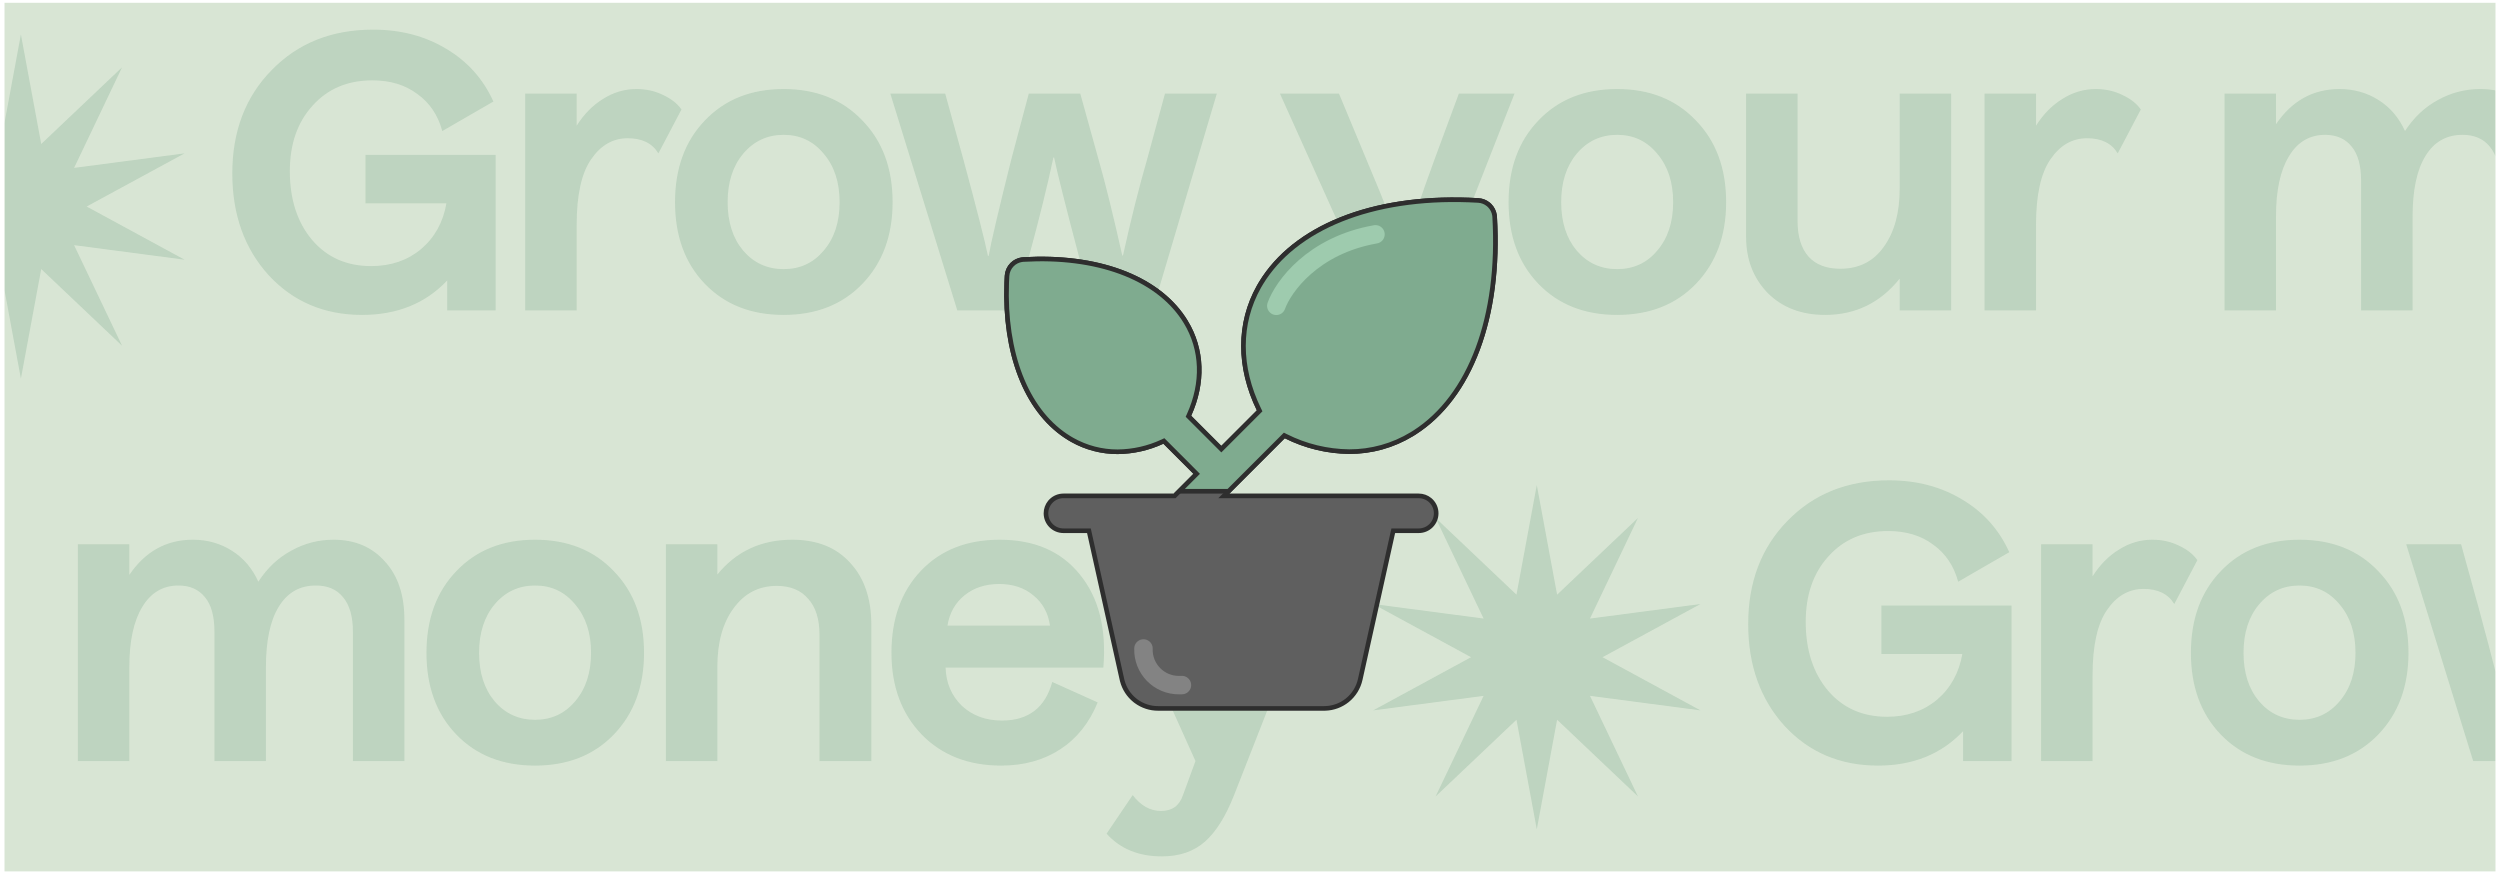 <svg width="325" height="114" viewBox="0 0 325 114" fill="none" xmlns="http://www.w3.org/2000/svg">
<g clip-path="url(#clip0_66_552)">
<rect width="323.826" height="112.913" transform="translate(0.587 0.365)" fill="#D8E5D4"/>
<g opacity="0.3">
<path d="M-214.633 98.936H-220.929V95.05C-223.748 98.034 -227.437 99.526 -231.995 99.526C-236.913 99.526 -240.962 97.804 -244.143 94.362C-247.29 90.886 -248.864 86.476 -248.864 81.132C-248.864 75.656 -247.159 71.18 -243.749 67.705C-240.339 64.197 -235.946 62.442 -230.568 62.442C-226.962 62.442 -223.781 63.278 -221.027 64.951C-218.273 66.59 -216.24 68.869 -214.928 71.787L-221.568 75.623C-222.125 73.558 -223.207 71.951 -224.814 70.803C-226.388 69.623 -228.339 69.033 -230.667 69.033C-233.88 69.033 -236.47 70.131 -238.437 72.328C-240.405 74.492 -241.388 77.328 -241.388 80.837C-241.388 84.509 -240.421 87.493 -238.487 89.788C-236.552 92.05 -233.995 93.181 -230.814 93.181C-228.257 93.181 -226.093 92.444 -224.322 90.968C-222.552 89.46 -221.453 87.476 -221.027 85.017H-231.552V78.722H-214.633V98.936ZM-210.788 98.936V70.754H-204.099V74.935C-203.149 73.426 -202.001 72.262 -200.657 71.443C-199.312 70.59 -197.87 70.164 -196.329 70.164C-195.05 70.164 -193.886 70.426 -192.837 70.951C-191.787 71.443 -191.001 72.066 -190.476 72.82L-193.476 78.525C-194.263 77.213 -195.591 76.558 -197.46 76.558C-199.394 76.558 -200.985 77.476 -202.231 79.312C-203.476 81.115 -204.099 83.951 -204.099 87.82V98.936H-210.788ZM-163.03 84.869C-163.03 89.23 -164.341 92.771 -166.964 95.493C-169.554 98.181 -172.964 99.526 -177.194 99.526C-181.424 99.526 -184.834 98.181 -187.424 95.493C-190.014 92.804 -191.309 89.263 -191.309 84.869C-191.309 80.476 -190.014 76.935 -187.424 74.246C-184.834 71.525 -181.424 70.164 -177.194 70.164C-172.964 70.164 -169.554 71.525 -166.964 74.246C-164.341 76.935 -163.03 80.476 -163.03 84.869ZM-182.457 78.574C-183.801 80.181 -184.473 82.279 -184.473 84.869C-184.473 87.46 -183.801 89.558 -182.457 91.165C-181.079 92.771 -179.325 93.575 -177.194 93.575C-175.063 93.575 -173.325 92.771 -171.981 91.165C-170.604 89.558 -169.915 87.46 -169.915 84.869C-169.915 82.279 -170.604 80.181 -171.981 78.574C-173.325 76.935 -175.063 76.115 -177.194 76.115C-179.325 76.115 -181.079 76.935 -182.457 78.574ZM-136.862 98.936L-138.731 92.198C-140.6 85.115 -141.699 80.738 -142.026 79.066H-142.125C-142.879 82.64 -143.961 87.017 -145.371 92.198L-147.191 98.936H-154.617L-163.322 70.754H-156.191L-153.83 79.312C-152.06 85.87 -150.994 90.05 -150.633 91.853H-150.535C-150.273 90.279 -149.289 86.083 -147.584 79.263L-145.322 70.754H-138.633L-136.272 79.263C-135.387 82.345 -134.354 86.525 -133.174 91.804H-133.075C-132.026 87.05 -130.977 82.869 -129.928 79.263L-127.616 70.754H-120.878L-129.239 98.936H-136.862ZM-94.968 103.362C-96.05 106.116 -97.312 108.133 -98.755 109.411C-100.198 110.69 -102.067 111.329 -104.362 111.329C-107.378 111.329 -109.772 110.346 -111.542 108.379L-108.149 103.362C-107.1 104.739 -105.87 105.428 -104.46 105.428C-103.017 105.428 -102.067 104.739 -101.608 103.362L-99.984 98.936L-112.674 70.754H-105.001L-101.46 79.263C-98.87 85.361 -97.312 89.46 -96.788 91.558H-96.689C-95.706 88.181 -94.329 84.082 -92.558 79.263L-89.41 70.754H-82.18L-94.968 103.362ZM-54.669 84.869C-54.669 89.23 -55.981 92.771 -58.604 95.493C-61.194 98.181 -64.604 99.526 -68.834 99.526C-73.063 99.526 -76.473 98.181 -79.064 95.493C-81.654 92.804 -82.949 89.263 -82.949 84.869C-82.949 80.476 -81.654 76.935 -79.064 74.246C-76.473 71.525 -73.063 70.164 -68.834 70.164C-64.604 70.164 -61.194 71.525 -58.604 74.246C-55.981 76.935 -54.669 80.476 -54.669 84.869ZM-74.096 78.574C-75.441 80.181 -76.113 82.279 -76.113 84.869C-76.113 87.46 -75.441 89.558 -74.096 91.165C-72.719 92.771 -70.965 93.575 -68.834 93.575C-66.703 93.575 -64.965 92.771 -63.62 91.165C-62.243 89.558 -61.555 87.46 -61.555 84.869C-61.555 82.279 -62.243 80.181 -63.62 78.574C-64.965 76.935 -66.703 76.115 -68.834 76.115C-70.965 76.115 -72.719 76.935 -74.096 78.574ZM-25.415 98.936H-32.104V94.804C-34.629 97.952 -37.858 99.526 -41.793 99.526C-44.875 99.526 -47.367 98.575 -49.268 96.673C-51.137 94.739 -52.072 92.312 -52.072 89.394V70.754H-45.383V87.329C-45.383 89.329 -44.908 90.87 -43.957 91.952C-43.006 93.001 -41.629 93.525 -39.825 93.525C-37.399 93.525 -35.514 92.575 -34.169 90.673C-32.792 88.771 -32.104 86.246 -32.104 83.099V70.754H-25.415V98.936ZM-21.073 98.936V70.754H-14.385V74.935C-13.434 73.426 -12.286 72.262 -10.942 71.443C-9.598 70.59 -8.155 70.164 -6.614 70.164C-5.335 70.164 -4.171 70.426 -3.122 70.951C-2.073 71.443 -1.286 72.066 -0.761 72.82L-3.761 78.525C-4.548 77.213 -5.876 76.558 -7.745 76.558C-9.68 76.558 -11.27 77.476 -12.516 79.312C-13.762 81.115 -14.385 83.951 -14.385 87.82V98.936H-21.073ZM16.813 98.936H10.124V70.754H16.813V74.738C18.879 71.689 21.633 70.164 25.076 70.164C26.945 70.164 28.633 70.639 30.142 71.59C31.65 72.541 32.797 73.885 33.584 75.623C34.732 73.853 36.158 72.508 37.863 71.59C39.568 70.639 41.404 70.164 43.372 70.164C46.126 70.164 48.339 71.098 50.011 72.967C51.716 74.803 52.569 77.328 52.569 80.541V98.936H45.88V82.115C45.88 80.148 45.454 78.656 44.601 77.64C43.782 76.623 42.601 76.115 41.06 76.115C38.962 76.115 37.355 77.033 36.24 78.869C35.126 80.672 34.568 83.296 34.568 86.738V98.936H27.879V82.115C27.879 80.115 27.47 78.623 26.65 77.64C25.83 76.623 24.683 76.115 23.207 76.115C21.174 76.115 19.6 77.049 18.485 78.918C17.371 80.754 16.813 83.345 16.813 86.689V98.936ZM83.723 84.869C83.723 89.23 82.412 92.771 79.788 95.493C77.198 98.181 73.788 99.526 69.559 99.526C65.329 99.526 61.919 98.181 59.329 95.493C56.738 92.804 55.443 89.263 55.443 84.869C55.443 80.476 56.738 76.935 59.329 74.246C61.919 71.525 65.329 70.164 69.559 70.164C73.788 70.164 77.198 71.525 79.788 74.246C82.412 76.935 83.723 80.476 83.723 84.869ZM64.296 78.574C62.952 80.181 62.28 82.279 62.28 84.869C62.28 87.46 62.952 89.558 64.296 91.165C65.673 92.771 67.427 93.575 69.559 93.575C71.69 93.575 73.428 92.771 74.772 91.165C76.149 89.558 76.838 87.46 76.838 84.869C76.838 82.279 76.149 80.181 74.772 78.574C73.428 76.935 71.69 76.115 69.559 76.115C67.427 76.115 65.673 76.935 64.296 78.574ZM93.255 98.936H86.566V70.754H93.255V74.689C95.714 71.672 98.96 70.164 102.993 70.164C106.207 70.164 108.715 71.164 110.518 73.164C112.354 75.131 113.272 77.82 113.272 81.23V98.936H106.534V82.509C106.534 80.476 106.043 78.918 105.059 77.836C104.108 76.722 102.747 76.164 100.977 76.164C98.649 76.164 96.78 77.131 95.37 79.066C93.96 80.968 93.255 83.509 93.255 86.689V98.936ZM142.696 91.312C141.614 93.968 139.991 96.001 137.827 97.411C135.663 98.821 133.105 99.526 130.154 99.526C125.892 99.526 122.449 98.181 119.826 95.493C117.203 92.771 115.891 89.23 115.891 84.869C115.891 80.443 117.17 76.885 119.728 74.197C122.285 71.508 125.695 70.164 129.957 70.164C134.482 70.164 137.958 71.672 140.384 74.689C142.843 77.705 143.86 81.738 143.433 86.787H122.924C122.99 88.788 123.695 90.443 125.039 91.755C126.416 93.034 128.154 93.673 130.253 93.673C133.695 93.673 135.876 92.001 136.794 88.656L142.696 91.312ZM129.908 75.918C128.105 75.918 126.597 76.41 125.383 77.394C124.17 78.377 123.433 79.689 123.17 81.328H136.499C136.269 79.689 135.548 78.377 134.335 77.394C133.154 76.41 131.679 75.918 129.908 75.918ZM160.43 103.362C159.348 106.116 158.086 108.133 156.643 109.411C155.2 110.69 153.331 111.329 151.036 111.329C148.02 111.329 145.626 110.346 143.856 108.379L147.249 103.362C148.298 104.739 149.528 105.428 150.938 105.428C152.381 105.428 153.331 104.739 153.79 103.362L155.413 98.936L142.724 70.754H150.397L153.938 79.263C156.528 85.361 158.086 89.46 158.61 91.558H158.709C159.692 88.181 161.069 84.082 162.84 79.263L165.988 70.754H173.217L160.43 103.362Z" fill="#7FAB8F"/>
<path d="M199.783 63.066L202.423 77.31L212.931 67.339L206.695 80.414L221.057 78.523L208.327 85.436L221.057 92.349L206.695 90.458L212.931 103.533L202.423 93.562L199.783 107.806L197.142 93.562L186.634 103.533L192.87 90.458L178.508 92.349L191.238 85.436L178.508 78.523L192.87 80.414L186.634 67.339L197.142 77.31L199.783 63.066Z" fill="#7FAB8F"/>
<path d="M261.498 98.936H255.202V95.05C252.382 98.034 248.694 99.526 244.136 99.526C239.218 99.526 235.169 97.804 231.988 94.362C228.841 90.886 227.267 86.476 227.267 81.132C227.267 75.656 228.972 71.18 232.382 67.705C235.792 64.197 240.185 62.442 245.563 62.442C249.169 62.442 252.35 63.278 255.104 64.951C257.858 66.59 259.891 68.869 261.202 71.787L254.563 75.623C254.005 73.558 252.923 71.951 251.317 70.803C249.743 69.623 247.792 69.033 245.464 69.033C242.251 69.033 239.661 70.131 237.693 72.328C235.726 74.492 234.742 77.328 234.742 80.837C234.742 84.509 235.71 87.493 237.644 89.788C239.579 92.05 242.136 93.181 245.317 93.181C247.874 93.181 250.038 92.444 251.809 90.968C253.579 89.46 254.678 87.476 255.104 85.017H244.579V78.722H261.498V98.936ZM265.343 98.936V70.754H272.031V74.935C272.982 73.426 274.13 72.262 275.474 71.443C276.818 70.59 278.261 70.164 279.802 70.164C281.081 70.164 282.245 70.426 283.294 70.951C284.343 71.443 285.13 72.066 285.655 72.82L282.655 78.525C281.868 77.213 280.54 76.558 278.671 76.558C276.737 76.558 275.146 77.476 273.9 79.312C272.654 81.115 272.031 83.951 272.031 87.82V98.936H265.343ZM313.101 84.869C313.101 89.23 311.79 92.771 309.167 95.493C306.576 98.181 303.166 99.526 298.937 99.526C294.707 99.526 291.297 98.181 288.707 95.493C286.117 92.804 284.821 89.263 284.821 84.869C284.821 80.476 286.117 76.935 288.707 74.246C291.297 71.525 294.707 70.164 298.937 70.164C303.166 70.164 306.576 71.525 309.167 74.246C311.79 76.935 313.101 80.476 313.101 84.869ZM293.674 78.574C292.33 80.181 291.658 82.279 291.658 84.869C291.658 87.46 292.33 89.558 293.674 91.165C295.051 92.771 296.806 93.575 298.937 93.575C301.068 93.575 302.806 92.771 304.15 91.165C305.527 89.558 306.216 87.46 306.216 84.869C306.216 82.279 305.527 80.181 304.15 78.574C302.806 76.935 301.068 76.115 298.937 76.115C296.806 76.115 295.051 76.935 293.674 78.574ZM339.269 98.936L337.4 92.198C335.531 85.115 334.432 80.738 334.104 79.066H334.006C333.252 82.64 332.17 87.017 330.76 92.198L328.94 98.936H321.514L312.808 70.754H319.94L322.301 79.312C324.071 85.87 325.137 90.05 325.497 91.853H325.596C325.858 90.279 326.842 86.083 328.547 79.263L330.809 70.754H337.498L339.859 79.263C340.744 82.345 341.777 86.525 342.957 91.804H343.056C344.105 87.05 345.154 82.869 346.203 79.263L348.515 70.754H355.253L346.892 98.936H339.269ZM381.163 103.362C380.081 106.116 378.819 108.133 377.376 109.411C375.933 110.69 374.064 111.329 371.769 111.329C368.753 111.329 366.359 110.346 364.589 108.379L367.982 103.362C369.031 104.739 370.261 105.428 371.671 105.428C373.113 105.428 374.064 104.739 374.523 103.362L376.146 98.936L363.457 70.754H371.13L374.671 79.263C377.261 85.361 378.819 89.46 379.343 91.558H379.442C380.425 88.181 381.802 84.082 383.573 79.263L386.721 70.754H393.95L381.163 103.362ZM421.462 84.869C421.462 89.23 420.15 92.771 417.527 95.493C414.937 98.181 411.527 99.526 407.297 99.526C403.067 99.526 399.658 98.181 397.067 95.493C394.477 92.804 393.182 89.263 393.182 84.869C393.182 80.476 394.477 76.935 397.067 74.246C399.658 71.525 403.067 70.164 407.297 70.164C411.527 70.164 414.937 71.525 417.527 74.246C420.15 76.935 421.462 80.476 421.462 84.869ZM402.035 78.574C400.69 80.181 400.018 82.279 400.018 84.869C400.018 87.46 400.69 89.558 402.035 91.165C403.412 92.771 405.166 93.575 407.297 93.575C409.428 93.575 411.166 92.771 412.51 91.165C413.888 89.558 414.576 87.46 414.576 84.869C414.576 82.279 413.888 80.181 412.51 78.574C411.166 76.935 409.428 76.115 407.297 76.115C405.166 76.115 403.412 76.935 402.035 78.574ZM450.716 98.936H444.027V94.804C441.502 97.952 438.273 99.526 434.338 99.526C431.256 99.526 428.764 98.575 426.862 96.673C424.994 94.739 424.059 92.312 424.059 89.394V70.754H430.748V87.329C430.748 89.329 431.223 90.87 432.174 91.952C433.125 93.001 434.502 93.525 436.305 93.525C438.732 93.525 440.617 92.575 441.961 90.673C443.339 88.771 444.027 86.246 444.027 83.099V70.754H450.716V98.936ZM455.057 98.936V70.754H461.746V74.935C462.697 73.426 463.845 72.262 465.189 71.443C466.533 70.59 467.976 70.164 469.517 70.164C470.796 70.164 471.96 70.426 473.009 70.951C474.058 71.443 474.845 72.066 475.37 72.82L472.369 78.525C471.583 77.213 470.255 76.558 468.386 76.558C466.451 76.558 464.861 77.476 463.615 79.312C462.369 81.115 461.746 83.951 461.746 87.82V98.936H455.057ZM492.944 98.936H486.255V70.754H492.944V74.738C495.01 71.689 497.764 70.164 501.207 70.164C503.076 70.164 504.764 70.639 506.273 71.59C507.781 72.541 508.928 73.885 509.715 75.623C510.863 73.853 512.289 72.508 513.994 71.59C515.699 70.639 517.535 70.164 519.503 70.164C522.257 70.164 524.47 71.098 526.142 72.967C527.847 74.803 528.7 77.328 528.7 80.541V98.936H522.011V82.115C522.011 80.148 521.585 78.656 520.732 77.64C519.912 76.623 518.732 76.115 517.191 76.115C515.093 76.115 513.486 77.033 512.371 78.869C511.256 80.672 510.699 83.296 510.699 86.738V98.936H504.01V82.115C504.01 80.115 503.6 78.623 502.781 77.64C501.961 76.623 500.813 76.115 499.338 76.115C497.305 76.115 495.731 77.049 494.616 78.918C493.502 80.754 492.944 83.345 492.944 86.689V98.936ZM559.854 84.869C559.854 89.23 558.542 92.771 555.919 95.493C553.329 98.181 549.919 99.526 545.689 99.526C541.46 99.526 538.05 98.181 535.46 95.493C532.869 92.804 531.574 89.263 531.574 84.869C531.574 80.476 532.869 76.935 535.46 74.246C538.05 71.525 541.46 70.164 545.689 70.164C549.919 70.164 553.329 71.525 555.919 74.246C558.542 76.935 559.854 80.476 559.854 84.869ZM540.427 78.574C539.083 80.181 538.41 82.279 538.41 84.869C538.41 87.46 539.083 89.558 540.427 91.165C541.804 92.771 543.558 93.575 545.689 93.575C547.821 93.575 549.558 92.771 550.903 91.165C552.28 89.558 552.968 87.46 552.968 84.869C552.968 82.279 552.28 80.181 550.903 78.574C549.558 76.935 547.821 76.115 545.689 76.115C543.558 76.115 541.804 76.935 540.427 78.574ZM569.386 98.936H562.697V70.754H569.386V74.689C571.845 71.672 575.091 70.164 579.124 70.164C582.337 70.164 584.846 71.164 586.649 73.164C588.485 75.131 589.403 77.82 589.403 81.23V98.936H582.665V82.509C582.665 80.476 582.173 78.918 581.19 77.836C580.239 76.722 578.878 76.164 577.108 76.164C574.78 76.164 572.911 77.131 571.501 79.066C570.091 80.968 569.386 83.509 569.386 86.689V98.936ZM618.826 91.312C617.744 93.968 616.121 96.001 613.957 97.411C611.793 98.821 609.236 99.526 606.285 99.526C602.023 99.526 598.58 98.181 595.957 95.493C593.334 92.771 592.022 89.23 592.022 84.869C592.022 80.443 593.301 76.885 595.858 74.197C598.416 71.508 601.826 70.164 606.088 70.164C610.613 70.164 614.089 71.672 616.515 74.689C618.974 77.705 619.99 81.738 619.564 86.787H599.055C599.121 88.788 599.826 90.443 601.17 91.755C602.547 93.034 604.285 93.673 606.383 93.673C609.826 93.673 612.007 92.001 612.925 88.656L618.826 91.312ZM606.039 75.918C604.236 75.918 602.728 76.41 601.514 77.394C600.301 78.377 599.563 79.689 599.301 81.328H612.63C612.4 79.689 611.679 78.377 610.466 77.394C609.285 76.41 607.81 75.918 606.039 75.918ZM636.561 103.362C635.479 106.116 634.217 108.133 632.774 109.411C631.331 110.69 629.462 111.329 627.167 111.329C624.151 111.329 621.757 110.346 619.987 108.379L623.38 103.362C624.429 104.739 625.659 105.428 627.069 105.428C628.511 105.428 629.462 104.739 629.921 103.362L631.544 98.936L618.855 70.754H626.528L630.069 79.263C632.659 85.361 634.217 89.46 634.741 91.558H634.84C635.823 88.181 637.2 84.082 638.971 79.263L642.119 70.754H649.348L636.561 103.362Z" fill="#7FAB8F"/>
</g>
<g opacity="0.3">
<path d="M2.717 4.479L5.358 18.722L15.866 8.751L9.63 21.826L23.992 19.936L11.262 26.848L23.992 33.761L9.63 31.87L15.866 44.945L5.358 34.974L2.717 49.218L0.077 34.974L-10.431 44.945L-4.195 31.87L-18.558 33.761L-5.827 26.848L-18.558 19.936L-4.195 21.826L-10.431 8.751L0.077 18.722L2.717 4.479Z" fill="#7FAB8F"/>
<path d="M64.432 40.348H58.137V36.462C55.317 39.446 51.628 40.938 47.071 40.938C42.153 40.938 38.103 39.217 34.923 35.774C31.775 32.298 30.201 27.888 30.201 22.544C30.201 17.068 31.906 12.592 35.316 9.117C38.726 5.609 43.12 3.854 48.497 3.854C52.104 3.854 55.284 4.691 58.038 6.363C60.793 8.002 62.825 10.281 64.137 13.199L57.498 17.035C56.94 14.97 55.858 13.363 54.251 12.215C52.678 11.035 50.727 10.445 48.399 10.445C45.185 10.445 42.595 11.543 40.628 13.74C38.661 15.904 37.677 18.74 37.677 22.249C37.677 25.921 38.644 28.905 40.579 31.2C42.513 33.462 45.071 34.593 48.251 34.593C50.809 34.593 52.973 33.856 54.743 32.38C56.514 30.872 57.612 28.888 58.038 26.429H47.514V20.134H64.432V40.348ZM68.277 40.348V12.166H74.966V16.347C75.917 14.838 77.064 13.675 78.409 12.855C79.753 12.002 81.196 11.576 82.737 11.576C84.016 11.576 85.18 11.838 86.229 12.363C87.278 12.855 88.065 13.478 88.59 14.232L85.589 19.937C84.802 18.625 83.475 17.97 81.606 17.97C79.671 17.97 78.081 18.888 76.835 20.724C75.589 22.527 74.966 25.363 74.966 29.233V40.348H68.277ZM116.036 26.282C116.036 30.642 114.724 34.184 112.101 36.905C109.511 39.593 106.101 40.938 101.871 40.938C97.642 40.938 94.232 39.593 91.641 36.905C89.051 34.216 87.756 30.675 87.756 26.282C87.756 21.888 89.051 18.347 91.641 15.658C94.232 12.937 97.642 11.576 101.871 11.576C106.101 11.576 109.511 12.937 112.101 15.658C114.724 18.347 116.036 21.888 116.036 26.282ZM96.609 19.986C95.264 21.593 94.592 23.691 94.592 26.282C94.592 28.872 95.264 30.97 96.609 32.577C97.986 34.184 99.74 34.987 101.871 34.987C104.003 34.987 105.74 34.184 107.085 32.577C108.462 30.97 109.15 28.872 109.15 26.282C109.15 23.691 108.462 21.593 107.085 19.986C105.74 18.347 104.003 17.527 101.871 17.527C99.74 17.527 97.986 18.347 96.609 19.986ZM142.203 40.348L140.334 33.61C138.465 26.527 137.367 22.15 137.039 20.478H136.941C136.186 24.052 135.104 28.429 133.695 33.61L131.875 40.348H124.448L115.743 12.166H122.874L125.235 20.724C127.006 27.282 128.071 31.462 128.432 33.265H128.53C128.793 31.692 129.776 27.495 131.481 20.675L133.744 12.166H140.433L142.793 20.675C143.679 23.757 144.711 27.937 145.892 33.216H145.99C147.039 28.462 148.089 24.282 149.138 20.675L151.449 12.166H158.187L149.826 40.348H142.203ZM184.098 44.774C183.016 47.528 181.753 49.545 180.31 50.824C178.868 52.102 176.999 52.742 174.704 52.742C171.687 52.742 169.294 51.758 167.523 49.791L170.917 44.774C171.966 46.151 173.195 46.84 174.605 46.84C176.048 46.84 176.999 46.151 177.458 44.774L179.081 40.348L166.392 12.166H174.064L177.605 20.675C180.196 26.773 181.753 30.872 182.278 32.97H182.376C183.36 29.593 184.737 25.495 186.507 20.675L189.655 12.166H196.885L184.098 44.774ZM224.396 26.282C224.396 30.642 223.085 34.184 220.462 36.905C217.871 39.593 214.461 40.938 210.232 40.938C206.002 40.938 202.592 39.593 200.002 36.905C197.412 34.216 196.116 30.675 196.116 26.282C196.116 21.888 197.412 18.347 200.002 15.658C202.592 12.937 206.002 11.576 210.232 11.576C214.461 11.576 217.871 12.937 220.462 15.658C223.085 18.347 224.396 21.888 224.396 26.282ZM204.969 19.986C203.625 21.593 202.953 23.691 202.953 26.282C202.953 28.872 203.625 30.97 204.969 32.577C206.346 34.184 208.1 34.987 210.232 34.987C212.363 34.987 214.101 34.184 215.445 32.577C216.822 30.97 217.511 28.872 217.511 26.282C217.511 23.691 216.822 21.593 215.445 19.986C214.101 18.347 212.363 17.527 210.232 17.527C208.1 17.527 206.346 18.347 204.969 19.986ZM253.65 40.348H246.962V36.216C244.437 39.364 241.207 40.938 237.273 40.938C234.191 40.938 231.699 39.987 229.797 38.085C227.928 36.151 226.994 33.724 226.994 30.806V12.166H233.682V28.741C233.682 30.741 234.158 32.282 235.109 33.364C236.06 34.413 237.437 34.938 239.24 34.938C241.666 34.938 243.552 33.987 244.896 32.085C246.273 30.183 246.962 27.659 246.962 24.511V12.166H253.65V40.348ZM257.992 40.348V12.166H264.681V16.347C265.632 14.838 266.779 13.675 268.123 12.855C269.468 12.002 270.91 11.576 272.451 11.576C273.73 11.576 274.894 11.838 275.943 12.363C276.993 12.855 277.78 13.478 278.304 14.232L275.304 19.937C274.517 18.625 273.189 17.97 271.32 17.97C269.386 17.97 267.796 18.888 266.55 20.724C265.304 22.527 264.681 25.363 264.681 29.233V40.348H257.992ZM295.879 40.348H289.19V12.166H295.879V16.15C297.944 13.101 300.699 11.576 304.141 11.576C306.01 11.576 307.699 12.052 309.207 13.002C310.715 13.953 311.863 15.297 312.65 17.035C313.797 15.265 315.224 13.92 316.929 13.002C318.634 12.052 320.47 11.576 322.437 11.576C325.191 11.576 327.405 12.511 329.077 14.379C330.782 16.216 331.634 18.74 331.634 21.953V40.348H324.945V23.527C324.945 21.56 324.519 20.068 323.667 19.052C322.847 18.035 321.667 17.527 320.126 17.527C318.027 17.527 316.421 18.445 315.306 20.281C314.191 22.085 313.634 24.708 313.634 28.151V40.348H306.945V23.527C306.945 21.527 306.535 20.035 305.715 19.052C304.895 18.035 303.748 17.527 302.272 17.527C300.24 17.527 298.666 18.462 297.551 20.331C296.436 22.167 295.879 24.757 295.879 28.101V40.348ZM362.788 26.282C362.788 30.642 361.477 34.184 358.854 36.905C356.264 39.593 352.854 40.938 348.624 40.938C344.394 40.938 340.984 39.593 338.394 36.905C335.804 34.216 334.509 30.675 334.509 26.282C334.509 21.888 335.804 18.347 338.394 15.658C340.984 12.937 344.394 11.576 348.624 11.576C352.854 11.576 356.264 12.937 358.854 15.658C361.477 18.347 362.788 21.888 362.788 26.282ZM343.362 19.986C342.017 21.593 341.345 23.691 341.345 26.282C341.345 28.872 342.017 30.97 343.362 32.577C344.739 34.184 346.493 34.987 348.624 34.987C350.755 34.987 352.493 34.184 353.837 32.577C355.214 30.97 355.903 28.872 355.903 26.282C355.903 23.691 355.214 21.593 353.837 19.986C352.493 18.347 350.755 17.527 348.624 17.527C346.493 17.527 344.739 18.347 343.362 19.986ZM372.321 40.348H365.632V12.166H372.321V16.101C374.78 13.084 378.026 11.576 382.059 11.576C385.272 11.576 387.78 12.576 389.584 14.576C391.42 16.544 392.338 19.232 392.338 22.642V40.348H385.6V23.921C385.6 21.888 385.108 20.331 384.124 19.248C383.174 18.134 381.813 17.576 380.042 17.576C377.714 17.576 375.845 18.544 374.435 20.478C373.026 22.38 372.321 24.921 372.321 28.101V40.348ZM421.761 32.724C420.679 35.38 419.056 37.413 416.892 38.823C414.728 40.233 412.171 40.938 409.22 40.938C404.957 40.938 401.514 39.593 398.891 36.905C396.268 34.184 394.957 30.642 394.957 26.282C394.957 21.855 396.235 18.298 398.793 15.609C401.35 12.92 404.76 11.576 409.023 11.576C413.548 11.576 417.023 13.084 419.449 16.101C421.909 19.117 422.925 23.15 422.499 28.2H401.99C402.055 30.2 402.76 31.855 404.105 33.167C405.482 34.446 407.22 35.085 409.318 35.085C412.761 35.085 414.941 33.413 415.859 30.069L421.761 32.724ZM408.974 17.33C407.17 17.33 405.662 17.822 404.449 18.806C403.236 19.79 402.498 21.101 402.236 22.74H415.564C415.335 21.101 414.613 19.79 413.4 18.806C412.22 17.822 410.744 17.33 408.974 17.33ZM439.496 44.774C438.413 47.528 437.151 49.545 435.708 50.824C434.266 52.102 432.397 52.742 430.102 52.742C427.085 52.742 424.692 51.758 422.921 49.791L426.315 44.774C427.364 46.151 428.593 46.84 430.003 46.84C431.446 46.84 432.397 46.151 432.856 44.774L434.479 40.348L421.79 12.166H429.462L433.003 20.675C435.594 26.773 437.151 30.872 437.676 32.97H437.774C438.758 29.593 440.135 25.495 441.905 20.675L445.053 12.166H452.283L439.496 44.774Z" fill="#7FAB8F"/>
</g>
<g filter="url(#filter0_d_66_552)">
<path d="M163.922 34.425C168.307 27.186 178.32 23.142 190.947 23.602L192.177 23.661C192.662 23.689 193.123 23.873 193.494 24.182L193.647 24.321C193.991 24.665 194.214 25.109 194.286 25.586L194.308 25.792C195.072 38.791 191.142 49.191 183.893 53.827L183.544 54.044C181.089 55.538 178.269 56.323 175.396 56.315C172.532 56.282 169.714 55.597 167.156 54.309L166.962 54.211L166.81 54.364L159.108 62.065H184.438C184.963 62.065 185.471 62.248 185.874 62.578L186.04 62.73C186.465 63.155 186.704 63.731 186.704 64.332C186.704 64.933 186.465 65.51 186.04 65.935C185.615 66.36 185.039 66.599 184.438 66.599H181.124L181.071 66.833L176.834 85.911L176.833 85.913C176.599 86.988 176.003 87.951 175.145 88.64C174.34 89.285 173.35 89.653 172.323 89.692L172.117 89.696H150.565C149.534 89.702 148.529 89.375 147.7 88.767L147.536 88.641C146.731 87.995 146.158 87.108 145.897 86.113L145.85 85.913L145.849 85.911L141.611 66.833L141.559 66.599H138.242C137.641 66.599 137.065 66.359 136.64 65.935C136.215 65.51 135.976 64.933 135.976 64.332C135.976 63.806 136.158 63.299 136.488 62.895L136.64 62.73C137.065 62.304 137.641 62.065 138.242 62.065H152.703L155.357 59.411L155.568 59.199L155.357 58.987L151.453 55.076L151.305 54.928L151.114 55.017C149.291 55.864 147.308 56.312 145.297 56.332C143.227 56.336 141.195 55.804 139.396 54.789L139.04 54.58L139.039 54.579L138.518 54.247C133.384 50.794 130.538 43.5 130.869 34.384L130.912 33.466C130.945 32.912 131.18 32.39 131.572 31.998C131.915 31.655 132.358 31.433 132.834 31.36L133.04 31.338C142.586 30.778 150.256 33.639 153.821 38.94L154.153 39.461H154.154C156.33 43.05 156.472 47.355 154.583 51.526L154.498 51.716L158.773 55.991L163.753 51.012L163.659 50.819C160.984 45.336 160.979 39.65 163.654 34.883L163.922 34.425Z" fill="#5F5F5F" stroke="#2E2E2E" stroke-width="0.6"/>
<path d="M163.922 34.425C168.307 27.186 178.32 23.142 190.947 23.602L192.177 23.661C192.662 23.689 193.123 23.873 193.494 24.182L193.647 24.321C193.991 24.665 194.214 25.109 194.286 25.586L194.308 25.792C195.072 38.791 191.142 49.191 183.893 53.827L183.544 54.044C181.089 55.538 178.269 56.323 175.396 56.315C172.532 56.282 169.714 55.597 167.156 54.309L166.962 54.211L166.81 54.364L159.708 61.466H153.303L155.357 59.411L155.568 59.199L155.357 58.987L151.453 55.076L151.305 54.928L151.114 55.017C149.291 55.864 147.308 56.312 145.297 56.332C143.227 56.336 141.195 55.804 139.396 54.789L139.04 54.58L139.039 54.579L138.518 54.247C133.384 50.794 130.538 43.5 130.869 34.384L130.912 33.466C130.945 32.912 131.18 32.39 131.572 31.998C131.915 31.655 132.358 31.433 132.834 31.36L133.04 31.338C142.586 30.778 150.256 33.639 153.821 38.94L154.153 39.461H154.154C156.33 43.05 156.472 47.355 154.583 51.526L154.498 51.716L158.773 55.991L163.753 51.012L163.659 50.819C160.984 45.336 160.979 39.65 163.654 34.883L163.922 34.425Z" fill="#7FAB8F" stroke="#2E2E2E" stroke-width="0.6"/>
<path d="M148.651 81.904V81.904C148.556 84.532 150.681 86.704 153.31 86.667L153.652 86.662" stroke="#838383" stroke-width="2.398" stroke-linecap="round"/>
<path d="M165.92 37.358C166.819 34.86 170.657 29.503 178.812 28.064" stroke="#9ECBAE" stroke-width="2.398" stroke-linecap="round"/>
</g>
</g>
<defs>
<filter id="filter0_d_66_552" x="130.543" y="23.268" width="64.158" height="69.127" filterUnits="userSpaceOnUse" color-interpolation-filters="sRGB">
<feFlood flood-opacity="0" result="BackgroundImageFix"/>
<feColorMatrix in="SourceAlpha" type="matrix" values="0 0 0 0 0 0 0 0 0 0 0 0 0 0 0 0 0 0 127 0" result="hardAlpha"/>
<feOffset dy="2.398"/>
<feComposite in2="hardAlpha" operator="out"/>
<feColorMatrix type="matrix" values="0 0 0 0 0.18 0 0 0 0 0.18 0 0 0 0 0.18 0 0 0 1 0"/>
<feBlend mode="normal" in2="BackgroundImageFix" result="effect1_dropShadow_66_552"/>
<feBlend mode="normal" in="SourceGraphic" in2="effect1_dropShadow_66_552" result="shape"/>
</filter>
<clipPath id="clip0_66_552">
<rect width="323.826" height="112.913" fill="white" transform="translate(0.587 0.365)"/>
</clipPath>
</defs>
</svg>
